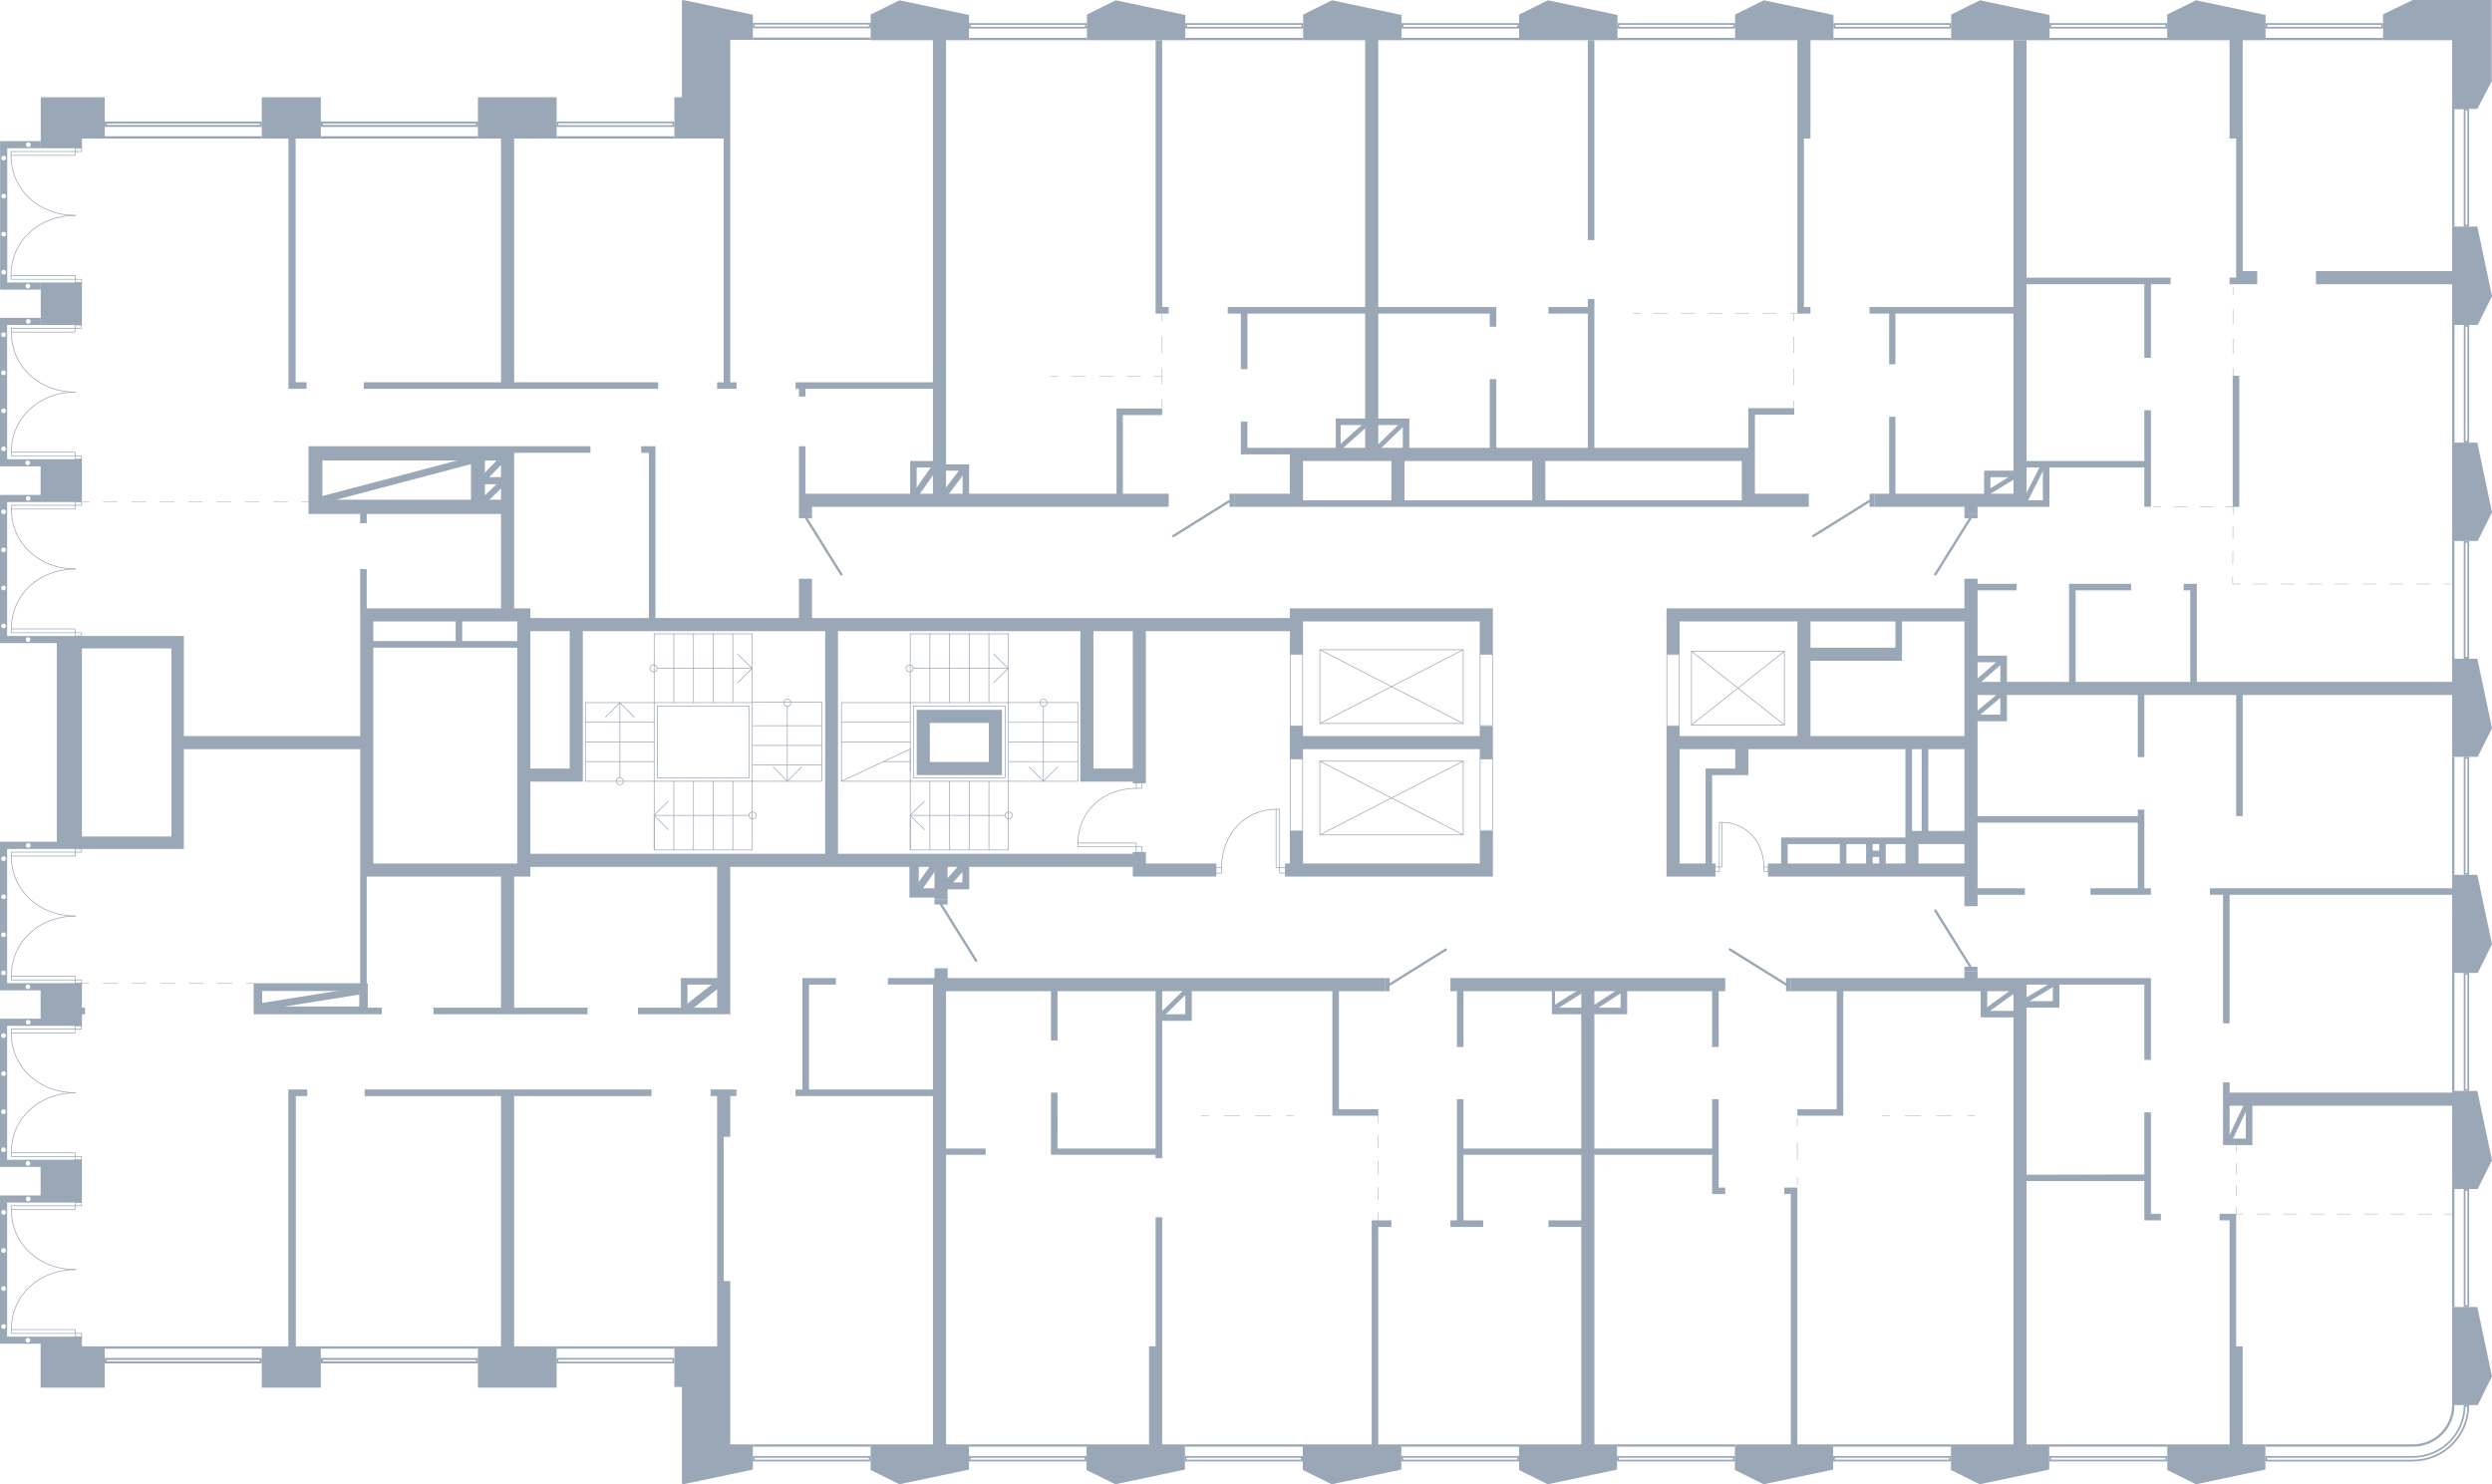 <?xml version="1.0" encoding="utf-8"?>
<!-- Generator: Adobe Illustrator 26.2.1, SVG Export Plug-In . SVG Version: 6.00 Build 0)  -->
<svg version="1.1" xmlns="http://www.w3.org/2000/svg" xmlns:xlink="http://www.w3.org/1999/xlink" x="0px" y="0px"
	 viewBox="0 0 524.443 312.412" style="enable-background:new 0 0 524.443 312.412;" xml:space="preserve">
<style type="text/css">
	.st0{fill:none;stroke:#99A7B6;stroke-width:0.1;stroke-linecap:round;stroke-linejoin:round;}
	
		.st1{fill:none;stroke:#99A7B6;stroke-width:0.1;stroke-linecap:round;stroke-linejoin:round;stroke-dasharray:2.905,2.905,0,0,0,0;}
	
		.st2{fill:none;stroke:#99A7B6;stroke-width:0.1;stroke-linecap:round;stroke-linejoin:round;stroke-dasharray:3.322,3.322,0,0,0,0;}
	
		.st3{fill:none;stroke:#99A7B6;stroke-width:0.1;stroke-linecap:round;stroke-linejoin:round;stroke-dasharray:2.986,2.986,0,0,0,0;}
	
		.st4{fill:none;stroke:#99A7B6;stroke-width:0.1;stroke-linecap:round;stroke-linejoin:round;stroke-dasharray:3.374,3.374,0,0,0,0;}
	.st5{fill:none;stroke:#99A7B6;stroke-width:0.097;stroke-linecap:round;stroke-linejoin:round;}
	
		.st6{fill:none;stroke:#99A7B6;stroke-width:0.097;stroke-linecap:round;stroke-linejoin:round;stroke-dasharray:2.862,2.862,0,0,0,0;}
	
		.st7{fill:none;stroke:#99A7B6;stroke-width:0.1;stroke-linecap:round;stroke-linejoin:round;stroke-dasharray:3.12,3.12,0,0,0,0;}
	.st8{fill:none;stroke:#99A7B6;stroke-width:0.1;stroke-linecap:round;stroke-linejoin:round;}
	
		.st9{fill:none;stroke:#99A7B6;stroke-width:0.1;stroke-linecap:round;stroke-linejoin:round;stroke-dasharray:2.743,2.743,0,0,0,0;}
	
		.st10{fill:none;stroke:#99A7B6;stroke-width:0.1;stroke-linecap:round;stroke-linejoin:round;stroke-dasharray:2.662,2.662,0,0,0,0;}
	
		.st11{fill:none;stroke:#99A7B6;stroke-width:0.1;stroke-linecap:round;stroke-linejoin:round;stroke-dasharray:2.866,2.866,0,0,0,0;}
	.st12{fill:none;stroke:#99A7B6;stroke-width:0.099;stroke-linecap:round;stroke-linejoin:round;}
	
		.st13{fill:none;stroke:#99A7B6;stroke-width:0.099;stroke-linecap:round;stroke-linejoin:round;stroke-dasharray:2.83,2.83,0,0,0,0;}
	
		.st14{fill:none;stroke:#99A7B6;stroke-width:0.099;stroke-linecap:round;stroke-linejoin:round;stroke-dasharray:2.307,2.307,0,0,0,0;}
	
		.st15{fill:none;stroke:#99A7B6;stroke-width:0.1;stroke-linecap:round;stroke-linejoin:round;stroke-dasharray:3.287,3.287,0,0,0,0;}
	
		.st16{fill:none;stroke:#99A7B6;stroke-width:0.1;stroke-linecap:round;stroke-linejoin:round;stroke-dasharray:3.632,3.632,0,0,0,0;}
	
		.st17{fill:none;stroke:#99A7B6;stroke-width:0.1;stroke-linecap:round;stroke-linejoin:round;stroke-dasharray:2.728,2.728,0,0,0,0;}
	
		.st18{fill:none;stroke:#99A7B6;stroke-width:0.1;stroke-linecap:round;stroke-linejoin:round;stroke-dasharray:3.278,3.278,0,0,0,0;}
	
		.st19{fill:none;stroke:#99A7B6;stroke-width:0.1;stroke-linecap:round;stroke-linejoin:round;stroke-dasharray:3.02,3.02,0,0,0,0;}
	
		.st20{fill:none;stroke:#99A7B6;stroke-width:0.1;stroke-linecap:round;stroke-linejoin:round;stroke-dasharray:3.07,3.07,0,0,0,0;}
	.st21{fill:none;stroke:#99A7B6;stroke-width:0.15;stroke-linecap:round;stroke-linejoin:round;stroke-miterlimit:10;}
	.st22{fill:#99A7B6;}
	.st23{fill-rule:evenodd;clip-rule:evenodd;fill:#99A7B6;}
	.st24{fill:none;stroke:#99A7B6;stroke-width:0.5;stroke-linecap:round;stroke-linejoin:round;stroke-miterlimit:22.926;}
	.st25{fill:none;stroke:#99A7B6;stroke-width:1.058;stroke-miterlimit:10;}
	.st26{fill:none;stroke:#99A7B6;stroke-width:1.024;stroke-miterlimit:10;}
	.st27{fill:none;stroke:#99A7B6;stroke-miterlimit:10;}
	.st28{fill:none;stroke:#99A7B6;stroke-width:1.283;stroke-miterlimit:10;}
	.st29{fill:none;stroke:#99A7B6;stroke-width:1.31;stroke-miterlimit:10;}
	.st30{fill:none;stroke:#99A7B6;stroke-width:1.486;stroke-miterlimit:10;}
</style>
<g id="Пунктир">
	<g>
		<g>
			<line class="st0" x1="221.159" y1="79.136" x2="222.659" y2="79.136"/>
			<line class="st1" x1="225.563" y1="79.136" x2="242.992" y2="79.136"/>
			<line class="st0" x1="242.992" y1="79.136" x2="244.492" y2="79.136"/>
		</g>
	</g>
	<g>
		<g>
			<line class="st0" x1="244.492" y1="66.033" x2="244.492" y2="67.533"/>
			<line class="st2" x1="244.492" y1="70.855" x2="244.492" y2="84.143"/>
			<line class="st0" x1="244.492" y1="84.143" x2="244.492" y2="85.643"/>
		</g>
	</g>
	<g>
		<g>
			<line class="st0" x1="65.024" y1="105.611" x2="63.524" y2="105.611"/>
			<line class="st3" x1="60.538" y1="105.611" x2="18.737" y2="105.611"/>
			<line class="st0" x1="18.737" y1="105.611" x2="17.237" y2="105.611"/>
		</g>
	</g>
	<g>
		<g>
			<line class="st0" x1="377.546" y1="85.841" x2="377.546" y2="84.341"/>
			<line class="st4" x1="377.546" y1="80.967" x2="377.546" y2="67.472"/>
			<line class="st0" x1="377.546" y1="67.472" x2="377.546" y2="65.972"/>
		</g>
	</g>
	<g>
		<g>
			<line class="st5" x1="378.12" y1="65.966" x2="376.661" y2="65.966"/>
			<line class="st6" x1="373.799" y1="65.966" x2="345.177" y2="65.966"/>
			<line class="st5" x1="345.177" y1="65.966" x2="343.718" y2="65.966"/>
		</g>
	</g>
	<g>
		<g>
			<line class="st0" x1="469.933" y1="60.502" x2="469.933" y2="62.002"/>
			<line class="st7" x1="469.933" y1="65.122" x2="469.933" y2="77.602"/>
			<line class="st0" x1="469.933" y1="77.602" x2="469.933" y2="79.102"/>
		</g>
	</g>
	<g>
		<g>
			<line class="st8" x1="453.228" y1="106.633" x2="454.728" y2="106.633"/>
			<line class="st9" x1="457.471" y1="106.633" x2="468.443" y2="106.633"/>
			<polyline class="st8" points="468.443,106.633 469.943,106.633 469.936,108.133 			"/>
			<line class="st10" x1="469.925" y1="110.795" x2="469.879" y2="121.442"/>
			<polyline class="st8" points="469.879,121.442 469.873,122.942 471.372,122.942 			"/>
			<line class="st11" x1="474.238" y1="122.942" x2="514.358" y2="122.942"/>
			<line class="st8" x1="514.358" y1="122.942" x2="515.858" y2="122.942"/>
		</g>
	</g>
	<g>
		<g>
			<line class="st12" x1="516.016" y1="255.535" x2="514.529" y2="255.535"/>
			<line class="st13" x1="511.699" y1="255.535" x2="472.085" y2="255.535"/>
			<polyline class="st12" points="472.085,255.535 470.598,255.535 470.598,254.048 			"/>
			<line class="st14" x1="470.598" y1="251.741" x2="470.598" y2="242.512"/>
			<line class="st12" x1="470.598" y1="242.512" x2="470.598" y2="241.025"/>
		</g>
	</g>
	<g>
		<g>
			<line class="st0" x1="415.581" y1="234.794" x2="414.081" y2="234.794"/>
			<line class="st15" x1="410.794" y1="234.794" x2="397.644" y2="234.794"/>
			<line class="st0" x1="397.644" y1="234.794" x2="396.144" y2="234.794"/>
		</g>
	</g>
	<g>
		<g>
			<path class="st0" d="M378.241,249.299c0-0.058,0-0.625,0-1.499"/>
			<path class="st16" d="M378.241,244.172c0-2.586,0-5.533,0-7.267"/>
			<path class="st0" d="M378.241,236.903c0-0.92,0-1.499,0-1.499"/>
		</g>
	</g>
	<g>
		<g>
			<line class="st0" x1="290.014" y1="256.798" x2="290.014" y2="255.298"/>
			<line class="st17" x1="290.014" y1="252.57" x2="290.014" y2="236.201"/>
			<line class="st0" x1="290.014" y1="236.201" x2="290.014" y2="234.701"/>
		</g>
	</g>
	<g>
		<g>
			<line class="st0" x1="272.203" y1="234.794" x2="270.703" y2="234.794"/>
			<line class="st18" x1="267.426" y1="234.795" x2="254.314" y2="234.799"/>
			<line class="st0" x1="254.314" y1="234.799" x2="252.814" y2="234.8"/>
		</g>
	</g>
	<g>
		<g>
			<line class="st0" x1="17.167" y1="207.009" x2="18.667" y2="207.009"/>
			<line class="st19" x1="21.688" y1="207.009" x2="51.89" y2="207.009"/>
			<line class="st0" x1="51.89" y1="207.009" x2="53.39" y2="207.009"/>
		</g>
	</g>
	<g>
		<g>
			<line class="st0" x1="222.476" y1="230.561" x2="222.476" y2="232.061"/>
			<line class="st20" x1="222.476" y1="235.131" x2="222.476" y2="241.271"/>
			<line class="st0" x1="222.476" y1="241.271" x2="222.476" y2="242.771"/>
		</g>
	</g>
</g>
<g id="МОП">
	<line class="st21" x1="212.201" y1="133.421" x2="212.201" y2="147.881"/>
	<line class="st21" x1="208.121" y1="133.421" x2="208.121" y2="147.881"/>
	<line class="st21" x1="203.981" y1="133.421" x2="203.981" y2="147.881"/>
	<line class="st21" x1="199.841" y1="133.421" x2="199.841" y2="147.881"/>
	<line class="st21" x1="195.701" y1="133.421" x2="195.701" y2="147.881"/>
	<line class="st21" x1="177.101" y1="152.021" x2="191.561" y2="152.021"/>
	<line class="st21" x1="177.101" y1="156.161" x2="191.561" y2="156.161"/>
	<polyline class="st21" points="177.101,164.441 191.561,164.441 191.561,178.901 	"/>
	<line class="st21" x1="212.201" y1="178.901" x2="212.201" y2="164.441"/>
	<polyline class="st21" points="212.201,164.441 208.121,164.441 203.981,164.441 199.841,164.441 
		195.701,164.441 191.561,164.441 191.561,160.301 191.561,157.661 	"/>
	<polyline class="st21" points="212.201,178.898 208.121,178.898 203.981,178.898 199.841,178.898 
		195.701,178.898 191.561,178.898 191.561,174.758 191.561,172.118 	"/>
	<line class="st21" x1="191.561" y1="157.661" x2="177.101" y2="164.441"/>
	<line class="st21" x1="185.981" y1="160.301" x2="191.561" y2="160.301"/>
	<line class="st21" x1="195.701" y1="178.901" x2="195.701" y2="164.441"/>
	<line class="st21" x1="199.841" y1="178.901" x2="199.841" y2="164.441"/>
	<line class="st21" x1="203.981" y1="178.901" x2="203.981" y2="164.441"/>
	<line class="st21" x1="208.121" y1="178.901" x2="208.121" y2="164.441"/>
	<polyline class="st21" points="192.221,148.601 211.541,148.601 211.541,163.721 192.221,163.721 
		192.221,148.601 	"/>
	<polyline class="st21" points="191.561,133.421 191.561,147.881 177.101,147.881 	"/>
	<line class="st21" x1="191.561" y1="147.799" x2="191.561" y2="162.259"/>
	<line class="st21" x1="177.088" y1="147.911" x2="177.088" y2="164.431"/>
	<polyline class="st21" points="191.561,147.881 195.701,147.881 199.841,147.881 203.981,147.881 
		208.121,147.881 212.201,147.881 	"/>
	<polyline class="st21" points="191.561,133.424 195.701,133.424 199.841,133.424 203.981,133.424 
		208.121,133.424 212.201,133.424 	"/>
	<g>
		<line class="st21" x1="192.18" y1="140.679" x2="212.159" y2="140.679"/>
		<polyline class="st21" points="209.147,143.69 212.159,140.679 209.147,137.699 		"/>
		<polyline class="st21" points="191.419,139.95 191.704,140.013 191.958,140.172 192.116,140.393 
			192.18,140.679 192.116,140.996 191.958,141.218 191.704,141.376 191.419,141.439 191.134,141.376 
			190.88,141.218 190.722,140.996 190.658,140.679 190.722,140.393 190.88,140.172 191.134,140.013 
			191.419,139.95 		"/>
	</g>
	<g>
		<line class="st21" x1="211.509" y1="171.618" x2="191.53" y2="171.618"/>
		<polyline class="st21" points="194.542,174.629 191.53,171.618 194.542,168.638 		"/>
		<polyline class="st21" points="212.27,170.889 211.985,170.952 211.731,171.111 211.573,171.333 
			211.509,171.618 211.573,171.935 211.731,172.157 211.985,172.315 212.27,172.379 212.555,172.315 
			212.809,172.157 212.967,171.935 213.031,171.618 212.967,171.333 212.809,171.111 212.555,170.952 
			212.27,170.889 		"/>
	</g>
	<line class="st21" x1="158.311" y1="133.421" x2="158.311" y2="147.881"/>
	<line class="st21" x1="154.231" y1="133.421" x2="154.231" y2="147.881"/>
	<line class="st21" x1="150.091" y1="133.421" x2="150.091" y2="147.881"/>
	<line class="st21" x1="145.951" y1="133.421" x2="145.951" y2="147.881"/>
	<line class="st21" x1="141.811" y1="133.421" x2="141.811" y2="147.881"/>
	<line class="st21" x1="123.211" y1="152.021" x2="137.671" y2="152.021"/>
	<line class="st21" x1="123.211" y1="156.161" x2="137.671" y2="156.161"/>
	<polyline class="st21" points="123.211,164.441 137.671,164.441 137.671,178.901 	"/>
	<line class="st21" x1="158.311" y1="178.901" x2="158.311" y2="164.441"/>
	<polyline class="st21" points="137.671,157.661 137.671,160.301 137.671,164.441 141.811,164.441 
		145.951,164.441 150.091,164.441 154.231,164.441 158.311,164.441 158.311,147.881 154.231,147.881 
		150.091,147.881 145.951,147.881 141.811,147.881 137.671,147.881 	"/>
	<polyline class="st21" points="158.311,178.898 154.231,178.898 150.091,178.898 145.951,178.898 
		141.811,178.898 137.671,178.898 137.671,174.758 137.671,172.118 	"/>
	<line class="st21" x1="123.211" y1="160.301" x2="137.671" y2="160.301"/>
	<line class="st21" x1="141.811" y1="178.901" x2="141.811" y2="164.441"/>
	<line class="st21" x1="145.951" y1="178.901" x2="145.951" y2="164.441"/>
	<line class="st21" x1="150.091" y1="178.901" x2="150.091" y2="164.441"/>
	<line class="st21" x1="154.231" y1="178.901" x2="154.231" y2="164.441"/>
	<polyline class="st21" points="138.331,148.601 157.651,148.601 157.651,163.721 138.331,163.721 
		138.331,148.601 	"/>
	<polyline class="st21" points="137.671,133.421 137.671,147.881 123.211,147.881 	"/>
	<line class="st21" x1="137.671" y1="147.799" x2="137.671" y2="157.661"/>
	<line class="st21" x1="123.198" y1="147.911" x2="123.198" y2="164.431"/>
	<polyline class="st21" points="137.671,133.424 141.811,133.424 145.951,133.424 150.091,133.424 
		154.231,133.424 158.311,133.424 	"/>
	<g>
		<line class="st21" x1="138.29" y1="140.679" x2="158.269" y2="140.679"/>
		<polyline class="st21" points="155.258,143.69 158.269,140.679 155.258,137.699 		"/>
		<polyline class="st21" points="137.529,139.95 137.815,140.013 138.068,140.172 138.227,140.393 
			138.29,140.679 138.227,140.996 138.068,141.218 137.815,141.376 137.529,141.439 137.244,141.376 
			136.99,141.218 136.832,140.996 136.769,140.679 136.832,140.393 136.99,140.172 137.244,140.013 
			137.529,139.95 		"/>
	</g>
	<g>
		<line class="st21" x1="157.62" y1="171.618" x2="137.641" y2="171.618"/>
		<polyline class="st21" points="140.652,174.629 137.641,171.618 140.652,168.638 		"/>
		<polyline class="st21" points="158.38,170.889 158.095,170.952 157.841,171.111 157.683,171.333 
			157.62,171.618 157.683,171.935 157.841,172.157 158.095,172.315 158.38,172.379 158.666,172.315 
			158.919,172.157 159.078,171.935 159.141,171.618 159.078,171.333 158.919,171.111 158.666,170.952 
			158.38,170.889 		"/>
	</g>
	<g>
		<line class="st21" x1="130.457" y1="163.67" x2="130.457" y2="147.911"/>
		<polyline class="st21" points="127.445,150.922 130.457,147.911 133.436,150.922 		"/>
		<polyline class="st21" points="131.186,164.431 131.122,164.146 130.964,163.892 130.742,163.734 
			130.457,163.67 130.14,163.734 129.918,163.892 129.759,164.146 129.696,164.431 129.759,164.716 
			129.918,164.97 130.14,165.128 130.457,165.192 130.742,165.128 130.964,164.97 131.122,164.716 
			131.186,164.431 		"/>
	</g>
	<line class="st21" x1="172.938" y1="161.033" x2="158.478" y2="161.033"/>
	<line class="st21" x1="172.938" y1="156.893" x2="158.478" y2="156.893"/>
	<line class="st21" x1="172.938" y1="152.754" x2="158.478" y2="152.754"/>
	<g>
		<line class="st21" x1="165.692" y1="148.671" x2="165.692" y2="164.431"/>
		<polyline class="st21" points="168.703,161.42 165.692,164.431 162.713,161.42 		"/>
		<polyline class="st21" points="164.963,147.911 165.027,148.196 165.185,148.45 165.407,148.608 
			165.692,148.671 166.009,148.608 166.231,148.45 166.39,148.196 166.453,147.911 166.39,147.625 
			166.231,147.372 166.009,147.213 165.692,147.15 165.407,147.213 165.185,147.372 165.027,147.625 
			164.963,147.911 		"/>
	</g>
	<g>
		<polyline class="st21" points="307.934,152.28 307.934,136.758 277.765,136.758 277.765,152.28 
			307.934,152.28 		"/>
		<line class="st21" x1="307.934" y1="152.28" x2="277.765" y2="136.758"/>
		<line class="st21" x1="307.934" y1="136.758" x2="277.765" y2="152.28"/>
	</g>
	<g>
		<polyline class="st21" points="375.524,152.587 375.524,137.074 355.972,137.074 355.972,152.587 
			375.524,152.587 		"/>
		<line class="st21" x1="375.524" y1="152.587" x2="355.972" y2="137.074"/>
		<line class="st21" x1="375.524" y1="137.074" x2="355.972" y2="152.587"/>
	</g>
	<g>
		<polyline class="st21" points="307.934,175.726 307.934,160.204 277.765,160.204 277.765,175.726 
			307.934,175.726 		"/>
		<line class="st21" x1="307.934" y1="175.726" x2="277.765" y2="160.204"/>
		<line class="st21" x1="307.934" y1="160.204" x2="277.765" y2="175.726"/>
	</g>
	<g>
		<g>
			<path class="st21" d="M257.089,182.518c0-6.691,4.714-12.171,11.465-12.171"/>
			<rect x="268.554" y="170.347" class="st21" width="0.731" height="12.219"/>
			<rect x="269.285" y="182.566" class="st21" width="1.217" height="1.218"/>
			<rect x="255.877" y="182.566" class="st21" width="1.211" height="1.218"/>
		</g>
	</g>
	<g>
		<g>
			<path class="st21" d="M371.204,182.443c0-5.136-3.619-9.343-8.801-9.343"/>
			<rect x="361.842" y="173.101" class="st21" width="0.561" height="9.379"/>
			<rect x="360.908" y="182.48" class="st21" width="0.934" height="0.935"/>
			<rect x="371.204" y="182.48" class="st21" width="0.93" height="0.935"/>
		</g>
	</g>
	<g>
		<g>
			<path class="st21" d="M239.069,165.927c-6.717,0-12.217,4.732-12.217,11.509"/>
			<rect x="226.852" y="177.436" class="st21" width="12.265" height="0.733"/>
			<rect x="239.117" y="178.169" class="st21" width="1.223" height="1.222"/>
			<rect x="239.117" y="164.711" class="st21" width="1.223" height="1.216"/>
		</g>
	</g>
	<g>
		<path class="st22" d="M353.328,137.855v14.838h-2.46V137.855H353.328 M353.478,137.705h-2.759v15.137h2.759
			V137.705L353.478,137.705z"/>
	</g>
	<g>
		<path class="st22" d="M314.025,137.781v14.88h-2.455v-14.88H314.025 M314.175,137.631h-2.755v15.18h2.755
			V137.631L314.175,137.631z"/>
	</g>
	<g>
		<path class="st22" d="M314.025,159.833v14.88h-2.454v-14.88H314.025 M314.175,159.683h-2.755v15.18h2.755
			V159.683L314.175,159.683z"/>
	</g>
	<g>
		<path class="st22" d="M274.068,137.835v14.88h-2.46v-14.88H274.068 M274.218,137.685h-2.76v15.18h2.76
			V137.685L274.218,137.685z"/>
	</g>
	<g>
		<path class="st22" d="M274.067,159.81v15.036h-2.458v-15.036H274.067 M274.218,159.658h-2.76v15.338
			h2.76V159.658L274.218,159.658z"/>
	</g>
	<polyline class="st21" points="158.311,164.441 172.938,164.441 172.938,147.799 158.311,147.799 	"/>
	<line class="st21" x1="226.828" y1="160.311" x2="212.368" y2="160.31"/>
	<line class="st21" x1="226.828" y1="156.171" x2="212.368" y2="156.17"/>
	<line class="st21" x1="226.827" y1="152.031" x2="212.368" y2="152.031"/>
	<g>
		<line class="st21" x1="219.582" y1="148.682" x2="219.582" y2="164.441"/>
		<polyline class="st21" points="222.593,161.43 219.582,164.441 216.602,161.43 		"/>
		<polyline class="st21" points="218.853,147.921 218.916,148.206 219.075,148.46 219.297,148.618 
			219.582,148.682 219.899,148.618 220.121,148.46 220.279,148.206 220.343,147.921 220.279,147.636 
			220.121,147.382 219.899,147.224 219.582,147.16 219.297,147.224 219.075,147.382 218.916,147.636 
			218.853,147.921 		"/>
	</g>
	<polyline class="st21" points="212.201,164.441 226.828,164.441 226.828,147.874 212.201,147.874 	"/>
	<line class="st21" x1="212.201" y1="147.881" x2="212.201" y2="164.441"/>
</g>
<g id="Двери">
	<g>
		<rect x="291.438" y="205.865" class="st23" width="1.004" height="2.76"/>
		<line class="st24" x1="292.442" y1="207.243" x2="304.275" y2="199.868"/>
	</g>
	<g>
		<rect x="375.874" y="205.865" class="st23" width="1.004" height="2.76"/>
		<line class="st24" x1="375.874" y1="207.208" x2="364.041" y2="199.833"/>
	</g>
	<g>
		<rect x="413.413" y="203.481" class="st23" width="2.76" height="1.004"/>
		<line class="st24" x1="414.664" y1="203.481" x2="407.289" y2="191.648"/>
	</g>
	<g>
		<rect x="413.418" y="108.065" class="st23" width="2.76" height="1.004"/>
		<line class="st24" x1="414.669" y1="109.069" x2="407.293" y2="120.902"/>
	</g>
	<g>
		<rect x="393.454" y="103.925" class="st23" width="1.004" height="2.76"/>
		<line class="st24" x1="393.454" y1="105.441" x2="381.621" y2="112.817"/>
	</g>
	<g>
		<rect x="168.138" y="108.065" class="st23" width="2.76" height="1.004"/>
		<line class="st24" x1="169.674" y1="109.069" x2="177.05" y2="120.902"/>
	</g>
	<g>
		<rect x="258.754" y="103.925" class="st23" width="1.004" height="2.76"/>
		<line class="st24" x1="258.754" y1="105.461" x2="246.921" y2="112.837"/>
	</g>
	<g>
		<rect x="196.665" y="189.378" class="st23" width="2.76" height="1.004"/>
		<line class="st24" x1="198.045" y1="190.382" x2="205.421" y2="202.215"/>
	</g>
	<g>
		<g>
			<path class="st21" d="M15.821,230.015c-7.396,0-13.454,5.186-13.454,12.613"/>
			<rect x="2.368" y="242.628" class="st21" width="13.422" height="0.804"/>
			<rect x="15.79" y="243.431" class="st21" width="1.355" height="0.684"/>
		</g>
		<g>
			<path class="st21" d="M15.821,230.015c-7.396-0-13.454-5.186-13.454-12.613"/>
			<rect x="2.368" y="216.599" class="st21" width="13.422" height="0.804"/>
			<rect x="15.79" y="215.915" class="st21" width="1.355" height="0.684"/>
		</g>
	</g>
	<g>
		<g>
			<path class="st21" d="M15.843,192.815c-7.396,0-13.454,5.197-13.454,12.64"/>
			<rect x="2.39" y="205.454" class="st21" width="13.423" height="0.805"/>
			<rect x="15.812" y="206.26" class="st21" width="1.355" height="0.685"/>
		</g>
		<g>
			<path class="st21" d="M15.843,192.815c-7.396,0-13.454-5.197-13.454-12.64"/>
			<rect x="2.39" y="179.37" class="st21" width="13.423" height="0.805"/>
			<rect x="15.812" y="178.685" class="st21" width="1.355" height="0.685"/>
		</g>
	</g>
	<g>
		<g>
			<path class="st21" d="M15.843,119.765c-7.396,0-13.454,5.186-13.454,12.613"/>
			<rect x="2.39" y="132.378" class="st21" width="13.422" height="0.804"/>
			<rect x="15.812" y="133.181" class="st21" width="1.355" height="0.684"/>
		</g>
		<g>
			<path class="st21" d="M15.843,119.765c-7.396-0-13.454-5.186-13.454-12.613"/>
			<rect x="2.39" y="106.349" class="st21" width="13.422" height="0.804"/>
			<rect x="15.812" y="105.665" class="st21" width="1.355" height="0.684"/>
		</g>
	</g>
	<g>
		<g>
			<path class="st21" d="M15.824,82.535C8.438,82.535,2.389,87.732,2.389,95.175"/>
			<rect x="2.39" y="95.174" class="st21" width="13.403" height="0.805"/>
			<rect x="15.793" y="95.98" class="st21" width="1.353" height="0.685"/>
		</g>
		<g>
			<path class="st21" d="M15.824,82.535C8.438,82.535,2.389,77.338,2.389,69.895"/>
			<rect x="2.39" y="69.09" class="st21" width="13.403" height="0.805"/>
			<rect x="15.793" y="68.405" class="st21" width="1.353" height="0.685"/>
		</g>
	</g>
	<g>
		<g>
			<path class="st21" d="M15.837,45.335c-7.431,0-13.517,5.197-13.517,12.64"/>
			<rect x="2.321" y="57.974" class="st21" width="13.485" height="0.805"/>
			<rect x="15.806" y="58.78" class="st21" width="1.361" height="0.685"/>
		</g>
		<g>
			<path class="st21" d="M15.837,45.335c-7.431-0-13.517-5.197-13.517-12.64"/>
			<rect x="2.321" y="31.89" class="st21" width="13.485" height="0.805"/>
			<rect x="15.806" y="31.205" class="st21" width="1.361" height="0.685"/>
		</g>
	</g>
	<g>
		<g>
			<path class="st21" d="M15.843,267.23c-7.396,0-13.454-5.191-13.454-12.626"/>
			<rect x="2.39" y="253.799" class="st21" width="13.422" height="0.805"/>
			<rect x="15.812" y="253.115" class="st21" width="1.355" height="0.684"/>
		</g>
		<g>
			<path class="st21" d="M15.843,267.23c-7.396,0-13.454,5.191-13.454,12.626"/>
			<rect x="2.39" y="279.856" class="st21" width="13.422" height="0.805"/>
			<rect x="15.812" y="280.661" class="st21" width="1.355" height="0.684"/>
		</g>
	</g>
</g>
<g id="Окна">
	<g>
		<g>
			<g>
				<path class="st22" d="M501.158,5.234v0.412h-24.005V5.234H501.158 M501.522,4.87H476.789v1.14h24.733V4.87
					L501.522,4.87z"/>
			</g>
		</g>
		<g>
			<rect x="476.789" y="7.973" class="st22" width="24.733" height="0.485"/>
		</g>
	</g>
	<g>
		<g>
			<g>
				<path class="st22" d="M455.724,5.234v0.412H431.698V5.234H455.724 M456.089,4.87h-24.755v1.14h24.755
					V4.87L456.089,4.87z"/>
			</g>
		</g>
		<g>
			<rect x="431.334" y="7.973" class="st22" width="24.755" height="0.485"/>
		</g>
	</g>
	<g>
		<g>
			<g>
				<path class="st22" d="M410.269,5.234v0.412H386.218V5.234H410.269 M410.634,4.87h-24.78v1.14h24.78
					V4.87L410.634,4.87z"/>
			</g>
		</g>
		<g>
			<rect x="385.853" y="7.973" class="st22" width="24.78" height="0.485"/>
		</g>
	</g>
	<g>
		<g>
			<g>
				<path class="st22" d="M364.789,5.234v0.412h-24.021V5.234H364.789 M365.153,4.87h-24.75v1.14h24.75
					V4.87L365.153,4.87z"/>
			</g>
		</g>
		<g>
			<rect x="340.404" y="7.973" class="st22" width="24.75" height="0.485"/>
		</g>
	</g>
	<g>
		<g>
			<g>
				<path class="st22" d="M319.339,5.234v0.412h-24.021V5.234H319.339 M319.704,4.87h-24.75v1.14h24.75
					V4.87L319.704,4.87z"/>
			</g>
		</g>
		<g>
			<rect x="294.954" y="7.973" class="st22" width="24.75" height="0.485"/>
		</g>
	</g>
	<g>
		<g>
			<g>
				<path class="st22" d="M228.379,5.234v0.412H204.298V5.234H228.379 M228.744,4.87h-24.81v1.14h24.81
					V4.87L228.744,4.87z"/>
			</g>
		</g>
		<g>
			<rect x="203.934" y="7.973" class="st22" width="24.81" height="0.485"/>
		</g>
	</g>
	<g>
		<g>
			<g>
				<path class="st22" d="M182.887,5.173v0.412h-24.081V5.173H182.887 M183.252,4.809h-24.81v1.14h24.81
					V4.809L183.252,4.809z"/>
			</g>
		</g>
		<g>
			<rect x="158.442" y="7.912" class="st22" width="24.81" height="0.485"/>
		</g>
	</g>
	<g>
		<g>
			<g>
				<path class="st22" d="M228.301,306.831v0.412h-24.015v-0.412L228.301,306.831 M228.666,306.467
					l-24.744,0v1.14h24.744V306.467L228.666,306.467z"/>
			</g>
		</g>
		<g>
			<rect x="203.922" y="304.018" class="st22" width="24.744" height="0.485"/>
		</g>
	</g>
	<g>
		<g>
			<g>
				<path class="st22" d="M182.857,306.831v0.412h-24.051v-0.412H182.857 M183.222,306.467h-24.78v1.14
					h24.78V306.467L183.222,306.467z"/>
			</g>
		</g>
		<g>
			<rect x="158.442" y="304.018" class="st22" width="24.78" height="0.485"/>
		</g>
	</g>
	<g>
		<g>
			<g>
				<path class="st22" d="M141.553,286.198v0.412H117.502v-0.412H141.553 M141.918,285.834h-24.78v1.14
					h24.78V285.834L141.918,285.834z"/>
			</g>
		</g>
		<g>
			<rect x="117.138" y="283.385" class="st22" width="24.78" height="0.485"/>
		</g>
	</g>
	<g>
		<g>
			<g>
				<path class="st22" d="M100.174,286.254v0.299H67.939v-0.299H100.174 M100.594,285.833H67.518v1.14h33.077
					V285.833L100.594,285.833z"/>
			</g>
		</g>
		<g>
			<rect x="67.518" y="283.385" class="st22" width="33.077" height="0.485"/>
		</g>
	</g>
	<g>
		<g>
			<g>
				<path class="st22" d="M54.677,286.254v0.299H22.459v-0.299H54.677 M55.098,285.833H22.038v1.14h33.06
					V285.833L55.098,285.833z"/>
			</g>
		</g>
		<g>
			<rect x="22.038" y="283.385" class="st22" width="33.06" height="0.485"/>
		</g>
	</g>
	<g>
		<g>
			<g>
				<path class="st22" d="M141.553,25.94v0.412H117.502v-0.412H141.553 M141.918,25.576h-24.78v1.14h24.78
					V25.576L141.918,25.576z"/>
			</g>
		</g>
		<g>
			<rect x="117.138" y="28.679" class="st22" width="24.78" height="0.485"/>
		</g>
	</g>
	<g>
		<g>
			<g>
				<path class="st22" d="M100.206,25.998v0.298H67.939v-0.298H100.206 M100.627,25.577H67.518v1.14h33.109
					V25.577L100.627,25.577z"/>
			</g>
		</g>
		<g>
			<rect x="67.518" y="28.68" class="st22" width="33.11" height="0.485"/>
		</g>
	</g>
	<g>
		<g>
			<g>
				<path class="st22" d="M54.677,25.997v0.299H22.459v-0.299H54.677 M55.098,25.577H22.038v1.14h33.06V25.577
					L55.098,25.577z"/>
			</g>
		</g>
		<g>
			<rect x="22.038" y="28.68" class="st22" width="33.06" height="0.485"/>
		</g>
	</g>
	<g>
		<g>
			<g>
				<path class="st22" d="M273.817,306.831v0.412H249.705v-0.412H273.817 M274.181,306.467h-24.84v1.14
					h24.84V306.467L274.181,306.467z"/>
			</g>
		</g>
		<g>
			<rect x="249.341" y="304.018" class="st22" width="24.84" height="0.485"/>
		</g>
	</g>
	<g>
		<g>
			<g>
				<path class="st22" d="M319.323,306.831v0.412h-24.051v-0.412H319.323 M319.687,306.467h-24.78v1.14
					h24.78V306.467L319.687,306.467z"/>
			</g>
		</g>
		<g>
			<rect x="294.907" y="304.018" class="st22" width="24.78" height="0.485"/>
		</g>
	</g>
	<g>
		<g>
			<g>
				<path class="st22" d="M364.742,306.831v0.412h-24.075v-0.412H364.742 M365.106,306.467h-24.804v1.14
					h24.804V306.467L365.106,306.467z"/>
			</g>
		</g>
		<g>
			<rect x="340.302" y="304.018" class="st22" width="24.804" height="0.485"/>
		</g>
	</g>
	<g>
		<g>
			<g>
				<path class="st22" d="M410.222,306.831v0.412h-24.075v-0.412H410.222 M410.586,306.467h-24.804v1.14
					h24.804V306.467L410.586,306.467z"/>
			</g>
		</g>
		<g>
			<rect x="385.782" y="304.018" class="st22" width="24.804" height="0.485"/>
		</g>
	</g>
	<g>
		<g>
			<g>
				<path class="st22" d="M455.751,306.831v0.412l-24.125,0v-0.412L455.751,306.831 M456.116,306.467
					l-24.854,0.001v1.14l24.854-0.001V306.467L456.116,306.467z"/>
			</g>
		</g>
		<g>
			<rect x="431.262" y="304.019" class="st22" width="24.854" height="0.485"/>
		</g>
	</g>
	<g>
		<g>
			<g>
				<path class="st22" d="M519.274,23.28v24.049h-0.412V23.28H519.274 M519.638,22.916h-1.14v24.777h1.14
					V22.916L519.638,22.916z"/>
			</g>
		</g>
		<g>
			<rect x="516.05" y="22.916" class="st22" width="0.485" height="24.777"/>
		</g>
	</g>
	<g>
		<g>
			<g>
				<path class="st22" d="M519.282,68.757v24.051h-0.411l-0-24.051H519.282 M519.646,68.393h-1.14
					l0,24.78h1.14V68.393L519.646,68.393z"/>
			</g>
		</g>
		<g>
			<rect x="516.058" y="68.392" class="st22" width="0.485" height="24.78"/>
		</g>
	</g>
	<g>
		<g>
			<g>
				<path class="st22" d="M519.274,159.655l0,24.119h-0.412v-24.119H519.274 M519.638,159.291h-1.14v24.848
					h1.14L519.638,159.291L519.638,159.291z"/>
			</g>
		</g>
		<g>
			<rect x="516.05" y="159.291" class="st22" width="0.485" height="24.848"/>
		</g>
	</g>
	<g>
		<g>
			<g>
				<path class="st22" d="M519.274,114.237l0,24.058h-0.412v-24.058H519.274 M519.638,113.873h-1.14
					v24.786h1.14L519.638,113.873L519.638,113.873z"/>
			</g>
		</g>
		<g>
			<rect x="516.05" y="113.872" class="st22" width="0.485" height="24.786"/>
		</g>
	</g>
	<g>
		<g>
			<g>
				<path class="st22" d="M519.274,205.143v24.111h-0.412v-24.111H519.274 M519.638,204.779h-1.14v24.84
					h1.14V204.779L519.638,204.779z"/>
			</g>
		</g>
		<g>
			<rect x="516.05" y="204.778" class="st22" width="0.485" height="24.84"/>
		</g>
	</g>
	<g>
		<g>
			<g>
				<path class="st22" d="M519.274,250.615l0,24.127h-0.412v-24.127H519.274 M519.638,250.251h-1.14
					v24.856h1.14L519.638,250.251L519.638,250.251z"/>
			</g>
		</g>
		<g>
			<rect x="516.05" y="250.251" class="st22" width="0.485" height="24.856"/>
		</g>
	</g>
	<g>
		<g>
			<g>
				<path class="st22" d="M519.27,296.111c-0.168,6.171-5.262,11.138-11.5,11.138l-30.663,0v-0.412
					h30.728c5.98,0,10.864-4.785,11.024-10.727H519.27 M519.638,295.746h-1.14v0.062
					c0,5.89-4.775,10.664-10.664,10.664h-31.092v1.14l31.028-0
					c6.555-0,11.869-5.263,11.869-11.818V295.746L519.638,295.746z"/>
			</g>
		</g>
		<path class="st22" d="M516.05,295.746l0,0.037c0,4.547-3.686,8.233-8.233,8.233l-31.068,0v0.485
			h31.025c4.839,0,8.762-3.867,8.762-8.706v-0.049H516.05z"/>
	</g>
	<g>
		<g>
			<g>
				<path class="st22" d="M273.889,5.234v0.412h-24.081V5.234H273.889 M274.254,4.87h-24.81v1.14h24.81
					V4.87L274.254,4.87z"/>
			</g>
		</g>
		<g>
			<rect x="249.444" y="7.973" class="st22" width="24.81" height="0.485"/>
		</g>
	</g>
</g>
<g id="Стены">
	<line class="st25" x1="421.403" y1="138.923" x2="415.729" y2="143.888"/>
	<line class="st26" x1="421.228" y1="146.015" x2="415.947" y2="150.433"/>
	<line class="st27" x1="424.053" y1="208.357" x2="417.947" y2="212.788"/>
	<line class="st27" x1="432.052" y1="207.187" x2="426.213" y2="210.684"/>
	<line class="st27" x1="472.88" y1="232.327" x2="469.113" y2="240.209"/>
	<line class="st27" x1="429.807" y1="98.297" x2="426.309" y2="105.194"/>
	<line class="st27" x1="423.913" y1="100.275" x2="418.113" y2="103.828"/>
	<line class="st27" x1="287.745" y1="89.082" x2="281.995" y2="94.22"/>
	<line class="st27" x1="295.165" y1="89.256" x2="289.819" y2="94.437"/>
	<line class="st28" x1="202.94" y1="98.587" x2="198.634" y2="104.294"/>
	<line class="st29" x1="196.931" y1="98.032" x2="192.539" y2="104.295"/>
	<line class="st29" x1="105.436" y1="96.926" x2="102.048" y2="100.432"/>
	<line class="st29" x1="105.438" y1="101.923" x2="102.048" y2="105.179"/>
	<line class="st30" x1="151.572" y1="206.757" x2="144.312" y2="212.483"/>
	<line class="st30" x1="75.611" y1="208.593" x2="55.146" y2="211.853"/>
	<line class="st30" x1="99.116" y1="96.926" x2="67.86" y2="105.179"/>
	<line class="st30" x1="196.665" y1="182.223" x2="193.352" y2="186.965"/>
	<line class="st30" x1="202.531" y1="182.465" x2="199.425" y2="185.925"/>
	<line class="st27" x1="249.964" y1="208.234" x2="244.405" y2="213.691"/>
	<line class="st27" x1="341.325" y1="208.302" x2="335.227" y2="212.291"/>
	<line class="st27" x1="333.038" y1="208.405" x2="327.041" y2="212.181"/>
	<g>
		<path class="st22" d="M192.918,152.165v10.98h2.76h15.18v-2.76v-10.98h-2.76h-15.18V152.165z
			 M195.678,152.165h12.42v8.22h-12.42V152.165z"/>
		<polygon class="st22" points="244.578,283.385 244.578,256.205 243.198,256.205 243.198,283.385 241.818,283.385 
			241.818,304.018 228.666,304.018 228.666,309.413 234.725,312.412 249.366,309.323 249.366,304.018 
			244.578,304.018 		"/>
		<polygon class="st22" points="471.978,283.385 470.598,283.385 470.598,255.485 469.218,255.485 
			467.118,255.485 467.118,256.865 469.218,256.865 469.218,283.385 469.218,304.018 456.103,304.018 
			456.103,309.413 462.147,312.412 476.749,309.323 476.749,304.018 471.978,304.018 		"/>
		<polygon class="st22" points="378.258,29.165 378.258,66.005 379.638,66.005 381.018,66.005 381.018,64.625 
			379.638,64.625 379.638,29.165 381.018,29.165 381.018,8.465 385.818,8.465 385.818,8.459 385.854,8.459 
			385.854,3.154 371.213,0.065 365.154,3.064 365.154,8.459 378.258,8.459 		"/>
		<polygon class="st22" points="314.178,152.825 311.418,152.825 311.418,154.925 274.218,154.925 
			274.218,152.825 271.458,152.825 271.458,159.725 274.218,159.725 274.218,157.685 311.418,157.685 
			311.418,159.725 314.178,159.725 		"/>
		<polygon class="st22" points="271.458,174.905 271.458,181.745 270.438,181.745 270.438,184.505 314.178,184.505 
			314.178,181.745 314.178,174.905 311.418,174.905 311.418,181.745 274.218,181.745 274.218,174.905 		"/>
		<polygon class="st22" points="153.678,302.465 153.678,283.385 153.678,269.645 152.298,269.645 
			152.298,253.385 152.298,239.285 153.678,239.285 153.678,230.705 154.998,230.705 154.998,229.325 
			153.678,229.325 150.918,229.325 149.538,229.325 149.538,230.705 150.918,230.705 150.918,239.285 
			150.918,253.385 150.918,269.645 150.918,283.385 141.918,283.385 141.918,286.145 141.918,291.942 
			143.523,291.942 143.523,304.018 143.523,304.925 143.523,312.274 143.802,312.412 158.442,309.323 
			158.442,304.018 153.678,304.018 		"/>
		<polygon class="st22" points="152.298,29.165 152.298,57.125 152.298,80.465 150.918,80.465 150.918,81.845 
			154.998,81.845 154.998,80.465 153.678,80.465 153.678,57.125 153.678,29.165 153.678,8.398 
			158.442,8.398 158.442,3.094 143.802,0.005 143.523,0.142 143.523,7.491 143.523,8.398 
			143.523,20.474 141.918,20.474 141.918,26.405 141.918,29.165 150.918,29.165 		"/>
		<path class="st22" d="M332.778,205.865h-27.54v2.76h1.38v11.76h1.38V208.625h18.6v3.48v1.38h1.38
			h4.8v21.48v4.32v2.46H307.998v-10.38h-1.38v25.5h-1.38v1.38h6.9v-1.38h-4.14V243.065h24.78v13.8
			h-6.9v1.38h6.9v11.4v34.373h-13.092v5.395l6.035,2.998l14.581-3.089v-5.304h-4.764v-34.373V243.065
			h24.78v8.28h1.38h1.38v-1.38H361.698V243.065v-11.7h-1.38v10.38h-24.78v-2.46v-4.32v-21.48
			h5.52h1.38v-1.38V208.625h17.88v11.76h1.38V208.625h1.38v-2.76h-27.54H332.778z M332.778,212.105
			h-4.8h-0.72V208.625h5.52V212.105z M341.058,212.105h-5.52V208.625h5.52V212.105z"/>
		<polygon class="st22" points="106.779,229.325 105.438,229.325 76.74,229.325 76.74,230.705 
			105.438,230.705 105.438,283.385 100.578,283.385 100.578,286.145 100.578,292.076 117.138,292.076 
			117.138,286.145 117.138,283.385 115.338,283.385 108.198,283.385 108.198,230.705 137.118,230.705 
			137.118,229.325 108.198,229.325 		"/>
		<rect x="334.158" y="8.465" class="st22" width="1.38" height="42.06"/>
		<path class="st22" d="M397.578,76.685h1.32V66.005h24.84v7.26v8.4v15.36V99.065h-4.86h-1.32v4.86
			h-18.66V87.725h-1.32v16.2h-3.12v2.76h18.96v1.38h2.76v-1.38h7.56h2.76h3.42h1.38v-8.28
			h19.98v8.28h1.38V86.345h-1.38v10.68H426.498V81.665v-8.4v-13.44h24.78v15.48h1.38V59.825
			h4.14v-1.38H426.498V42.965v-34.5h-2.76v34.5V64.625h-30.3v1.38h4.14V76.685z M423.738,103.925h-4.86
			v-3.48h4.86V103.925z M426.498,98.405h3.42v6.9h-3.42V98.405z"/>
		<polygon class="st22" points="243.198,8.465 243.198,66.005 244.578,66.005 245.958,66.005 245.958,64.625 
			244.578,64.625 244.578,8.465 		"/>
		<path class="st22" d="M261.138,77.705h1.38V66.005h24.78v7.26v14.82h-6.18v1.38v3.42v1.38h-9.66
			h-8.94V88.745h-1.38v6.9h1.38h8.94v1.38v6.9h-11.7v2.76h14.46h92.34h2.76h11.34v-2.76
			h-11.34v-6.9v-2.76V87.296h8.28v-1.38h-8.28h-1.38v8.349h-32.4v-0.36V62.945h-1.38V64.625
			h-8.28v1.38h8.28v27.9v0.36h-19.26V81.665v-1.86h-1.38v1.86v12.6H296.598v-0.36v-5.82
			h-1.38h-5.16V73.265V66.005h23.46v2.76h1.38V66.005v-1.38h-24.84V42.965V8.459h4.896V3.154
			l-14.64-3.089l-6.06,2.998V8.459h13.044v34.507V64.625h-28.92v1.38h2.76V77.705z M325.218,97.025
			h41.34v8.28h-41.34V97.025z M295.578,98.225v-1.2h26.88v8.28h-26.88V98.225z M282.138,92.885
			v-3.42h5.16v4.44v0.36h-5.16V92.885z M290.058,93.905v-4.44h5.16v4.44v0.36h-5.16V93.905z
			 M292.818,97.025v1.2v7.08h-18.6v-1.38v-6.9H292.818z"/>
		<path class="st22" d="M168.138,83.478h1.38v-1.633h26.82v15.18h-4.8v1.38v4.14v1.38h-22.02v-9.995
			h-1.38v9.995v2.76v1.38h2.76v-1.38h25.44h49.62v-2.76h-9.66v-16.56h8.28v-1.38h-9.6v1.38v16.56
			h-31.02V97.745h-1.38h-3.48v-0.72V73.265V57.125V42.965V8.459h4.836V3.154l-14.64-3.089
			l-6.06,2.998V8.459h13.104v34.507V57.125v16.14v7.2h-28.92v1.38h0.72V83.478z M196.338,103.925
			h-3.42v-1.38v-4.14h3.42V103.925z M199.098,99.065h3.48v4.86h-3.48V99.065z"/>
		<polygon class="st22" points="378.258,251.345 378.258,249.965 375.498,249.965 375.498,251.345 
			376.878,251.345 376.878,304.018 365.106,304.018 365.106,309.413 371.159,312.412 385.782,309.323 
			385.782,304.018 378.258,304.018 		"/>
		<polygon class="st22" points="501.558,8.465 516.05,8.465 516.05,22.916 516.078,22.916 516.078,22.985 
			518.838,22.985 518.838,22.916 521.361,22.916 524.384,17.102 524.384,0 507.772,0 501.522,3.009 
			501.522,8.459 501.558,8.459 		"/>
		<polygon class="st22" points="290.058,302.465 290.058,258.245 292.818,258.245 292.818,256.865 288.678,256.865 
			288.678,258.245 288.678,302.465 288.678,304.018 274.18,304.018 274.18,309.413 280.248,312.412 
			294.907,309.323 294.907,304.018 290.058,304.018 		"/>
		<path class="st22" d="M452.658,234.125h-1.38v13.08l-24.78,0.06v-7.98v-10.44v-16.74h5.52h1.38V207.245
			h17.88v15.84h1.38V207.245v-1.38H426.498h-2.76h-7.56v-1.38h-2.76v1.38h-36.54v2.76h9.66v24.84
			h-8.28v1.38h9.66v-1.38V208.625h28.92v5.52h1.38h5.52v14.7v10.44v30.36v34.373h-13.152v5.395
			l6.053,2.998l14.623-3.089v-5.304h-4.764v-34.373v-21.06h24.78v6.9v1.38h3.48v-1.38h-2.1V234.125z
			 M426.498,207.245h5.52v3.48h-5.52V207.245z M423.738,212.765h-5.52V208.625h5.52V212.765z"/>
		<polygon class="st22" points="469.878,106.205 469.878,106.685 471.258,106.685 471.258,106.205 471.258,79.085 
			469.878,79.085 		"/>
		<polygon class="st22" points="516.05,184.138 516.05,186.965 465.078,186.965 465.078,188.345 
			467.838,188.345 467.838,204.305 467.838,215.405 469.218,215.405 469.218,204.305 469.218,188.345 
			512.598,188.345 516.05,188.345 516.05,204.779 521.445,204.779 524.443,198.736 521.354,184.138 		"/>
		<path class="st22" d="M516.05,229.618v0.367h-46.832v-2.16h-1.38v2.16v2.76v6.9v1.38h6.18v-1.38
			V232.745h42.032v17.513h5.395l2.998-6.042l-3.089-14.598H516.05z M472.638,239.645h-3.42V232.745h3.42
			V239.645z"/>
		<polygon class="st22" points="516.05,275.106 516.05,295.746 521.445,295.746 524.443,289.704 
			521.354,275.106 		"/>
		<path class="st22" d="M516.05,138.658v4.867h-53.732v-19.26v-1.38h-2.76v1.38h1.38v19.26h-15.18h-8.94
			V130.685v-6.42h11.7v-1.38h-13.08v1.38v6.42v12.84h-13.08V138.005h-1.38h-4.8v-9.96v-3.78
			h8.22v-1.38h-8.22v-1.08h-2.76v6.24h-16.56h-15.84h-27.54h-2.76v9.66h2.76v-6.9h24.78
			v24.12h-24.78v-2.1h-2.76V184.505h2.76h7.56V181.745h-0.72v-18.6h4.86h2.76V157.685h33.06
			v17.22v1.38h-26.16v1.38v4.08h-2.76v2.76h41.34v1.38v4.86h2.76v-2.4h9.96v-1.38h-9.96
			v-1.08v-1.38V181.745v-8.58h33.72v13.8h-9.96v1.38h11.34h1.38v-1.38h-1.38v-16.56h-1.38v1.38
			h-33.72v-19.98h4.8h1.38v-5.52h23.4h4.14v13.08h1.38v-13.08h19.32v25.5h1.38v-25.5h44.072
			v13.013h5.395l2.998-6.042l-3.089-14.598H516.05z M365.178,161.765h-4.86h-1.38V181.745h-5.46v-24.06
			h11.7V161.765z M387.198,181.745h-10.98v-4.08H387.198V181.745z M392.718,181.745h-4.14v-4.08h4.14
			V181.745z M395.478,181.745h-1.38v-1.38h1.38V181.745z M395.478,179.045h-1.38v-1.38h1.38V179.045z
			 M400.998,181.745h-4.14v-4.08h4.14V181.745z M381.018,130.805h15.84h2.04v5.52h-17.88V130.805z
			 M413.418,181.745h-9.66v-4.08h9.66V181.745z M402.378,174.905V157.685h2.04v13.38v3.84h-0.66H402.378z
			 M413.418,174.905h-7.62V171.065v-13.38h7.62V174.905z M413.418,154.925h-32.4v-15.84h19.26v-2.76
			v-5.52h13.14V154.925z M420.978,150.425h-4.8v-4.14h4.8V150.425z M420.978,143.525h-4.8
			v-4.14h4.8V143.525z"/>
		<polygon class="st22" points="516.05,93.172 516.05,113.872 521.445,113.872 524.443,107.813 521.354,93.172 
					"/>
		<polygon class="st22" points="431.334,3.154 416.693,0.065 410.634,3.064 410.634,8.459 431.334,8.459 		"/>
		<polygon class="st22" points="340.404,3.154 325.763,0.065 319.704,3.064 319.704,8.459 340.404,8.459 		"/>
		<polygon class="st22" points="249.444,3.154 234.803,0.065 228.744,3.064 228.744,8.459 249.444,8.459 		"/>
		<polygon class="st22" points="17.238,68.405 17.238,59.465 14.478,59.465 8.571,59.465 8.571,68.405 
			14.478,68.405 		"/>
		<path class="st22" d="M8.57,59.466H1.523v-28.263h7.047v-1.5H0.023V60.966h8.547V59.466z M5.965,29.953
			c0.276,0,0.505,0.224,0.505,0.5s-0.219,0.5-0.495,0.5H5.965c-0.276,0-0.5-0.224-0.5-0.5
			S5.688,29.953,5.965,29.953z M1.273,57.302c0,0.276-0.224,0.5-0.5,0.5s-0.5-0.224-0.5-0.5
			s0.224-0.505,0.5-0.505s0.5,0.219,0.5,0.495V57.302z M1.273,49.292c0,0.276-0.224,0.5-0.5,0.5
			s-0.5-0.224-0.5-0.5s0.224-0.505,0.5-0.505s0.5,0.219,0.5,0.495V49.292z M1.273,41.282
			c0,0.276-0.224,0.5-0.5,0.5s-0.5-0.224-0.5-0.5s0.224-0.505,0.5-0.505s0.5,0.219,0.5,0.495V41.282z
			 M1.273,33.272c0,0.276-0.224,0.5-0.5,0.5s-0.5-0.224-0.5-0.5s0.224-0.505,0.5-0.505s0.5,0.219,0.5,0.495
			V33.272z M5.869,60.716c-0.276,0-0.505-0.224-0.505-0.5s0.219-0.5,0.495-0.5h0.01
			c0.276,0,0.5,0.224,0.5,0.5S6.146,60.716,5.869,60.716z"/>
		<polygon class="st22" points="456.138,8.465 469.218,8.465 469.218,29.165 470.598,29.165 470.598,57.065 
			470.598,58.445 469.218,58.445 469.218,59.825 470.598,59.825 475.032,59.825 475.032,57.065 
			471.978,57.065 471.978,29.165 471.978,8.459 476.789,8.459 476.789,3.154 462.148,0.065 456.089,3.064 
			456.089,8.459 456.138,8.459 		"/>
		<polygon class="st22" points="516.05,68.393 521.445,68.393 524.443,62.333 521.354,47.693 516.05,47.693 
			516.05,57.065 487.392,57.065 487.392,59.825 516.05,59.825 		"/>
		<polygon class="st22" points="17.238,31.203 17.238,29.165 22.038,29.165 22.038,26.405 22.038,20.479 
			22.038,20.479 22.038,20.474 20.538,20.474 14.478,20.474 9.618,20.474 8.571,20.474 8.571,31.203 
			14.478,31.203 		"/>
		<path class="st22" d="M170.898,182.465h2.76h17.732v4.5v1.962h1.962h3.313v0.452h2.76v-2.191h3.106
			h1.45v-1.449v-3.273h11.677h22.74v2.04h17.58V181.745h-14.82v-2.4h-2.76v0.36h-22.74h-39.3
			v-24.48v-22.38h39.3h11.7v31.68h2.76h8.28v0.36h2.76v-0.36v-2.76v-28.92h30.3v4.86
			h2.76v-6.9h37.2v6.9h2.76v-6.9v-2.76h-42.72v2.04h-55.8h-44.76v-8.28h-2.76v8.28
			H137.946V95.308v-1.38h-3.006v1.38h1.626v34.778H120.256h-3.118h-1.38h-1.411h-2.729v-2.04h-2.76H108.198
			v-2.94V124.565v-1.38V95.308h16.059v-1.38H108.198h-2.409h-0.351h-3.39h-2.932H67.859h-2.932v2.999v8.253
			v2.999h2.932h7.938v1.956h1.38v-1.956h21.938h2.932h3.39v12.57v2.437v1.38v0.54v2.94h-4.14
			h-1.38h-2.064H77.178v-8.28h-1.38v8.28v2.76v24.12H38.694v-18.443v-2.614v-0.003H36.08v0.003
			H17.238h-0.071H8.547v0H1.5v-28.198h7.047v-0.005h5.931v-0h2.76v-5.22v-1.38v-2.4h-2.76
			v-0.002H8.57H8.547H1.5V68.404h7.07v-1.5H0v31.259h8.547v6.006H0v31.198h11.945v41.817H0v31.26h8.547
			v5.97H0v31.2h8.547v6.002H0v31.226h8.547v3.302v4.2v1.731h13.491v-5.931v-2.76h-4.8v-2.04
			h-2.76H8.547v-0.002H1.5v-28.226h7.047v-0.002h5.931h2.76v-9h-2.76H8.547H1.5v-28.2h7.047v0
			h8.691v-0.03v-2.4h0.66v-1.38h-0.66v-5.16h-2.76H8.547v-0H1.5v-28.26h7.047V178.685h8.62
			h0.071H36.08h2.614v-2.614V157.685h37.104V184.505v22.456h-0.187H55.178h-1.788v1.632v3.259v1.632h1.788
			h20.433h1.788h2.964v-1.38h-2.964v-0.252v-3.259v-1.632h-0.22v-0.253V190.745v-1.38V184.505h1.38h2.04
			h1.38h1.792h21.668v27.6H91.225v1.38h14.213h2.76h15.445v-1.38H108.198V184.505h0.66h2.76v-2.04
			h27.401h4.279h1.38h6.24v23.4h-6.24h-1.38v6.24h-9.041v1.38h16.661h2.76v-7.62v-23.4h4.134
			h3.126h2.34h1.38h3.48H170.898z M193.352,186.965v-4.5h3.313v4.5H193.352z M202.531,185.738
			h-3.106v-3.273h3.106V185.738z M230.118,132.845h8.28v28.92h-8.28V132.845z M5.957,67.154
			c0.276,0,0.505,0.224,0.505,0.5s-0.219,0.5-0.495,0.5H5.957c-0.276,0-0.5-0.224-0.5-0.5
			S5.681,67.154,5.957,67.154z M1.25,94.487c0,0.276-0.224,0.5-0.5,0.5s-0.5-0.224-0.5-0.5
			s0.224-0.505,0.5-0.505s0.5,0.219,0.5,0.495V94.487z M1.25,86.477c0,0.276-0.224,0.5-0.5,0.5
			s-0.5-0.224-0.5-0.5s0.224-0.505,0.5-0.505s0.5,0.219,0.5,0.495V86.477z M1.25,78.467
			c0,0.276-0.224,0.5-0.5,0.5s-0.5-0.224-0.5-0.5s0.224-0.505,0.5-0.505s0.5,0.219,0.5,0.495V78.467z
			 M1.25,70.457c0,0.276-0.224,0.5-0.5,0.5s-0.5-0.224-0.5-0.5s0.224-0.505,0.5-0.505s0.5,0.219,0.5,0.495
			V70.457z M5.834,97.913c-0.276,0-0.505-0.224-0.505-0.5s0.219-0.5,0.495-0.5h0.01
			c0.276,0,0.5,0.224,0.5,0.5S6.11,97.913,5.834,97.913z M5.941,104.42c0.276,0,0.505,0.224,0.505,0.5
			s-0.219,0.5-0.495,0.5H5.941c-0.276,0-0.5-0.224-0.5-0.5S5.665,104.42,5.941,104.42z M1.25,131.768
			c0,0.276-0.224,0.5-0.5,0.5s-0.5-0.224-0.5-0.5s0.224-0.505,0.5-0.505s0.5,0.219,0.5,0.495V131.768z
			 M1.25,123.758c0,0.276-0.224,0.5-0.5,0.5s-0.5-0.224-0.5-0.5s0.224-0.505,0.5-0.505s0.5,0.218,0.5,0.495
			V123.758z M1.25,115.748c0,0.276-0.224,0.5-0.5,0.5s-0.5-0.224-0.5-0.5s0.224-0.505,0.5-0.505
			s0.5,0.219,0.5,0.495V115.748z M1.25,107.738c0,0.276-0.224,0.5-0.5,0.5s-0.5-0.224-0.5-0.5
			s0.224-0.505,0.5-0.505s0.5,0.218,0.5,0.495V107.738z M5.91,135.118c-0.276,0-0.505-0.224-0.505-0.5
			s0.219-0.5,0.495-0.5h0.01c0.276,0,0.5,0.224,0.5,0.5S6.187,135.118,5.91,135.118z M5.876,281.593
			h0.01c0.276,0,0.5,0.224,0.5,0.5s-0.224,0.5-0.5,0.5s-0.505-0.224-0.505-0.5S5.6,281.593,5.876,281.593z
			 M1.25,279.219c0,0.276-0.224,0.5-0.5,0.5s-0.5-0.224-0.5-0.5s0.224-0.505,0.5-0.505s0.5,0.219,0.5,0.495
			V279.219z M1.25,271.209c0,0.276-0.224,0.5-0.5,0.5s-0.5-0.224-0.5-0.5s0.224-0.505,0.5-0.505
			s0.5,0.219,0.5,0.495V271.209z M1.25,263.199c0,0.276-0.224,0.5-0.5,0.5s-0.5-0.224-0.5-0.5
			s0.224-0.505,0.5-0.505s0.5,0.218,0.5,0.494V263.199z M1.25,255.189c0,0.276-0.224,0.5-0.5,0.5
			s-0.5-0.224-0.5-0.5s0.224-0.505,0.5-0.505s0.5,0.219,0.5,0.495V255.189z M5.951,252.867H5.941
			c-0.276,0-0.5-0.224-0.5-0.5s0.224-0.5,0.5-0.5s0.505,0.224,0.505,0.5S6.228,252.867,5.951,252.867z
			 M5.894,244.37h0.01c0.276,0,0.5,0.224,0.5,0.5s-0.224,0.5-0.5,0.5s-0.505-0.224-0.505-0.5
			S5.617,244.37,5.894,244.37z M1.25,242.014c0,0.276-0.224,0.5-0.5,0.5s-0.5-0.224-0.5-0.5
			s0.224-0.506,0.5-0.506s0.5,0.219,0.5,0.495V242.014z M1.25,234.004c0,0.276-0.224,0.5-0.5,0.5
			s-0.5-0.224-0.5-0.5s0.224-0.505,0.5-0.505s0.5,0.219,0.5,0.495V234.004z M1.25,225.993
			c0,0.276-0.224,0.5-0.5,0.5s-0.5-0.224-0.5-0.5s0.224-0.505,0.5-0.505s0.5,0.219,0.5,0.495V225.993z
			 M1.25,217.984c0,0.276-0.224,0.5-0.5,0.5s-0.5-0.224-0.5-0.5s0.224-0.505,0.5-0.505s0.5,0.219,0.5,0.495
			V217.984z M5.951,215.665H5.941c-0.276,0-0.5-0.224-0.5-0.5s0.224-0.5,0.5-0.5s0.505,0.224,0.505,0.5
			S6.228,215.665,5.951,215.665z M5.886,207.197l0.011,0c0.276,0.013,0.489,0.247,0.477,0.522
			c-0.012,0.269-0.233,0.478-0.499,0.478c-0.007,0-0.015,0-0.022-0
			c-0.276-0.013-0.495-0.247-0.482-0.522C5.383,207.4,5.593,207.194,5.886,207.197z M1.25,204.766
			c0,0.276-0.224,0.5-0.5,0.5s-0.5-0.224-0.5-0.5s0.224-0.505,0.5-0.505s0.5,0.219,0.5,0.495V204.766z
			 M1.25,196.757c0,0.276-0.224,0.5-0.5,0.5s-0.5-0.224-0.5-0.5s0.224-0.505,0.5-0.505s0.5,0.219,0.5,0.495
			V196.757z M1.25,188.746c0,0.276-0.224,0.5-0.5,0.5s-0.5-0.224-0.5-0.5s0.224-0.505,0.5-0.505
			s0.5,0.219,0.5,0.495V188.746z M1.25,180.737c0,0.276-0.224,0.5-0.5,0.5s-0.5-0.224-0.5-0.5
			s0.224-0.505,0.5-0.505s0.5,0.219,0.5,0.495V180.737z M5.951,178.435H5.941c-0.276,0-0.5-0.224-0.5-0.5
			s0.224-0.5,0.5-0.5s0.505,0.224,0.505,0.5S6.228,178.435,5.951,178.435z M17.238,176.071v-39.589H36.08
			v39.589H17.238z M75.611,211.853H55.178v-3.259h20.433V211.853z M105.438,96.926v3.501h-3.39v-3.501
			H105.438z M67.859,105.179v-8.253h31.257v8.253H67.859z M102.048,105.179v-3.257h3.39v3.257H102.048z
			 M78.558,130.805h17.334v4.14H78.558V130.805z M108.858,161.765V181.745H78.558v-45.42h30.3V161.765z
			 M108.858,132.845v2.1H97.272v-4.14h11.586V132.845z M150.918,212.105h-6.24V207.245h6.24V212.105z
			 M111.618,132.845h8.28v28.92h-8.28V132.845z M111.618,179.705v-15.18h8.28h2.76v-2.76v-28.92
			h51v22.38v24.48H111.618z"/>
		<path class="st22" d="M280.398,233.465v1.38h9.66v-1.38h-8.28V208.625h9.66v-2.76h-49.62h-42.393v-2.057
			h-2.76v2.057h-0.327h-9.47v1.365h9.47v22.095h-26.089V207.245h5.677v-1.38h-4.297h-2.76v2.76
			v20.7h-1.451v1.38h28.92v8.58v14.1v16.26v34.373h-13.116v5.395l6.06,2.998l14.64-3.089
			v-5.304h-4.824v-34.373v-16.26V243.065h8.336V241.745h-8.336v-2.46v-8.58V208.625h22.08v10.38h1.38
			v-10.38h19.26h1.38v33.12h-20.64v-11.76h-1.38V241.745v1.32H243.198v0.72h1.38v-28.92h4.86h1.38
			v-1.38V208.625h29.58V233.465z M249.438,213.485h-4.86V208.625h4.86V213.485z"/>
		<polygon class="st22" points="62.252,230.705 64.666,230.705 64.666,229.325 62.252,229.325 60.674,229.325 
			60.674,230.705 60.674,283.385 55.098,283.385 55.098,286.145 55.098,292.076 67.518,292.076 
			67.518,286.145 67.518,283.385 62.252,283.385 		"/>
		<polygon class="st22" points="105.759,81.845 108.198,81.845 138.498,81.845 138.498,80.465 108.198,80.465 
			108.198,29.165 115.338,29.165 117.138,29.165 117.138,26.465 117.138,26.405 117.138,20.474 
			113.715,20.474 102.076,20.474 100.576,20.474 100.576,20.479 100.578,20.479 100.578,26.405 
			100.578,29.165 105.438,29.165 105.438,80.465 76.559,80.465 76.559,81.845 105.438,81.845 		"/>
		<polygon class="st22" points="60.695,80.465 60.695,81.845 62.213,81.845 64.512,81.845 64.512,80.465 
			62.213,80.465 62.213,29.165 67.518,29.165 67.518,26.405 67.518,20.474 55.098,20.474 55.098,26.405 
			55.098,29.165 60.695,29.165 		"/>
	</g>
</g>
</svg>
